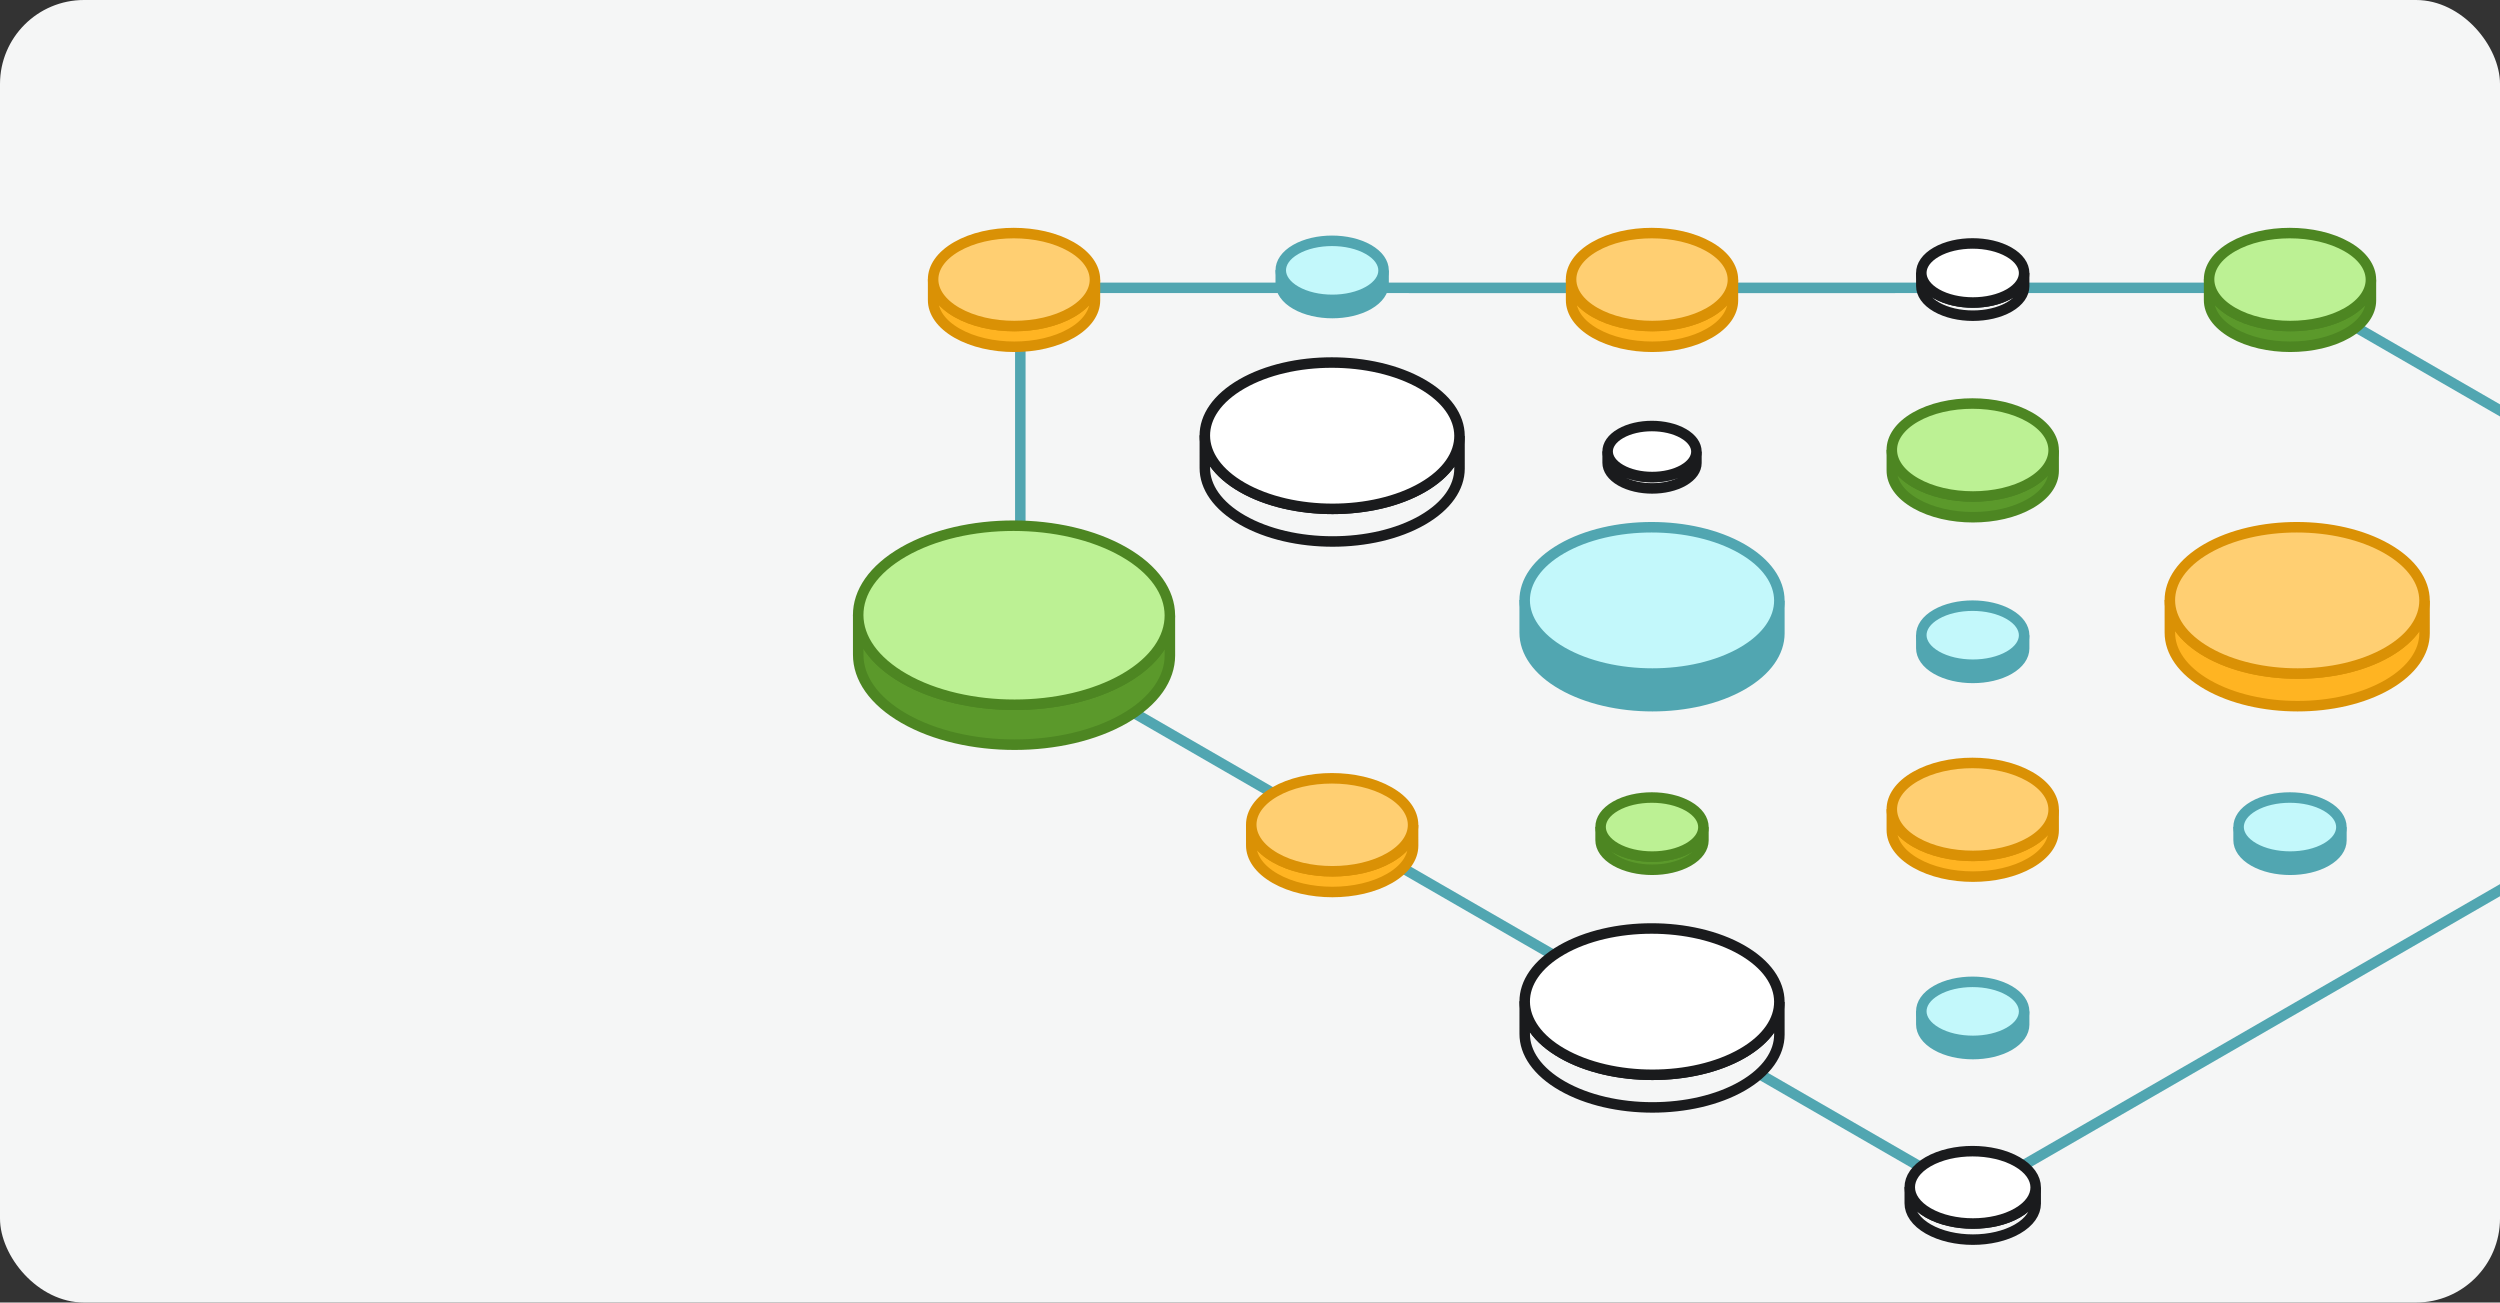 <?xml version="1.0" encoding="UTF-8"?> <svg xmlns="http://www.w3.org/2000/svg" width="238" height="124" viewBox="0 0 238 124" fill="none"><rect x="0" y="0" width="238" height="124" fill="#333333" stroke="none"/><g clip-path="url(#clip0_4038_1646)"><rect width="238" height="124" rx="8" fill="#F5F6F6"></rect><path d="M126.953 27.402L157.272 27.406L187.592 27.402H217.785L247.738 44.694V79.123L217.661 96.486L187.591 113.845L157.522 96.487L127.203 78.983L97.134 61.623V27.402H126.953Z" stroke="#51A6B1"></path><path d="M230.816 57.193L230.817 60.299C230.813 62.07 229.639 63.838 227.295 65.189C222.574 67.91 214.901 67.909 210.151 65.189C207.761 63.82 206.567 62.024 206.572 60.23L206.571 57.124C206.566 58.919 207.759 60.715 210.149 62.084C214.899 64.803 222.574 64.803 227.293 62.084C229.638 60.733 230.808 58.964 230.816 57.193Z" fill="#FFB422" stroke="#DA9105"></path><path d="M227.237 52.233C231.987 54.953 232.012 59.364 227.293 62.084C222.574 64.803 214.899 64.803 210.149 62.084C205.399 59.364 205.374 54.954 210.093 52.233C214.812 49.513 222.487 49.514 227.237 52.233Z" fill="#FFCF72" stroke="#DA9105"></path><path d="M169.395 57.193L169.396 60.299C169.392 62.07 168.218 63.838 165.874 65.189C161.153 67.91 153.48 67.909 148.73 65.189C146.34 63.82 145.146 62.024 145.151 60.23L145.15 57.124C145.145 58.919 146.338 60.715 148.728 62.084C153.478 64.803 161.154 64.803 165.872 62.084C168.217 60.733 169.387 58.964 169.395 57.193Z" fill="#51A6B1" stroke="#51A6B1"></path><path d="M165.816 52.233C170.566 54.953 170.591 59.364 165.872 62.084C161.153 64.803 153.478 64.803 148.728 62.084C143.978 59.364 143.954 54.954 148.672 52.233C153.391 49.513 161.067 49.514 165.816 52.233Z" fill="#C3F8FB" stroke="#51A6B1"></path><path d="M138.945 41.514L138.946 44.62C138.941 46.391 137.768 48.159 135.424 49.51C130.703 52.23 123.03 52.23 118.28 49.51C115.89 48.141 114.696 46.345 114.701 44.551L114.7 41.445C114.695 43.239 115.888 45.036 118.278 46.404C123.028 49.124 130.703 49.124 135.422 46.404C137.767 45.053 138.937 43.285 138.945 41.514Z" fill="#F5F6F6" stroke="#1A1B1D"></path><path d="M135.366 36.554C140.116 39.274 140.141 43.684 135.422 46.404C130.703 49.124 123.028 49.124 118.278 46.404C113.528 43.684 113.503 39.275 118.222 36.554C122.941 33.834 130.616 33.834 135.366 36.554Z" fill="white" stroke="#1A1B1D"></path><path d="M161.499 42.998L161.499 44.081C161.497 44.699 161.088 45.315 160.271 45.786C158.625 46.734 155.951 46.734 154.295 45.786C153.462 45.309 153.045 44.682 153.047 44.057L153.047 42.975C153.045 43.6 153.461 44.226 154.294 44.703C155.95 45.651 158.626 45.651 160.271 44.703C161.088 44.232 161.496 43.616 161.499 42.998Z" fill="#F5F6F6" stroke="#1A1B1D"></path><path d="M160.251 41.27C161.907 42.218 161.916 43.755 160.271 44.703C158.626 45.652 155.95 45.652 154.294 44.703C152.639 43.755 152.63 42.218 154.275 41.27C155.92 40.321 158.596 40.322 160.251 41.27Z" fill="white" stroke="#1A1B1D"></path><path d="M111.372 58.612L111.373 62.414C111.367 64.581 109.932 66.745 107.063 68.398C101.285 71.728 91.895 71.727 86.082 68.398C83.157 66.723 81.695 64.525 81.702 62.329L81.701 58.529C81.695 60.724 83.155 62.923 86.08 64.598C91.893 67.926 101.286 67.926 107.061 64.598C109.93 62.944 111.362 60.78 111.372 58.612Z" fill="#5B992B" stroke="#4D8622"></path><path d="M106.992 52.544C112.805 55.872 112.835 61.269 107.06 64.598C101.286 67.926 91.892 67.926 86.08 64.598C80.267 61.269 80.237 55.873 86.011 52.544C91.786 49.214 101.179 49.215 106.992 52.544Z" fill="#BCF194" stroke="#4D8622"></path><path d="M195.507 77.079L195.507 79.052C195.504 80.177 194.759 81.301 193.269 82.159C190.27 83.888 185.394 83.888 182.376 82.159C180.857 81.29 180.099 80.148 180.102 79.008L180.102 77.035C180.098 78.175 180.856 79.317 182.375 80.186C185.393 81.914 190.27 81.914 193.268 80.186C194.758 79.328 195.501 78.204 195.507 77.079Z" fill="#FFB422" stroke="#DA9105"></path><path d="M193.233 73.928C196.251 75.656 196.267 78.458 193.269 80.186C190.27 81.915 185.393 81.915 182.375 80.186C179.357 78.458 179.342 75.656 182.34 73.928C185.338 72.199 190.215 72.2 193.233 73.928Z" fill="#FFCF72" stroke="#DA9105"></path><path d="M195.507 42.864L195.507 44.837C195.504 45.963 194.759 47.086 193.269 47.944C190.27 49.673 185.394 49.673 182.376 47.944C180.857 47.075 180.099 45.933 180.102 44.793L180.102 42.82C180.098 43.96 180.856 45.102 182.375 45.971C185.393 47.7 190.27 47.7 193.268 45.971C194.758 45.113 195.501 43.989 195.507 42.864Z" fill="#5B992B" stroke="#4D8622"></path><path d="M193.233 39.713C196.251 41.441 196.267 44.243 193.269 45.971C190.27 47.7 185.393 47.7 182.375 45.971C179.357 44.243 179.342 41.441 182.34 39.713C185.338 37.984 190.215 37.985 193.233 39.713Z" fill="#BCF194" stroke="#4D8622"></path><path d="M225.711 26.636L225.712 28.61C225.709 29.735 224.963 30.858 223.473 31.717C220.474 33.446 215.598 33.445 212.58 31.717C211.062 30.847 210.303 29.706 210.306 28.566L210.306 26.593C210.302 27.733 211.061 28.874 212.579 29.744C215.597 31.472 220.474 31.472 223.472 29.744C224.962 28.885 225.706 27.762 225.711 26.636Z" fill="#5B992B" stroke="#4D8622"></path><path d="M223.437 23.485C226.455 25.213 226.471 28.016 223.473 29.744C220.474 31.472 215.598 31.472 212.58 29.744C209.562 28.016 209.546 25.214 212.544 23.485C215.542 21.757 220.419 21.757 223.437 23.485Z" fill="#BCF194" stroke="#4D8622"></path><path d="M164.975 26.636L164.975 28.61C164.972 29.735 164.227 30.858 162.737 31.717C159.737 33.446 154.862 33.445 151.844 31.717C150.325 30.847 149.566 29.706 149.57 28.566L149.569 26.593C149.566 27.733 150.324 28.874 151.843 29.744C154.861 31.472 159.738 31.472 162.736 29.744C164.226 28.885 164.969 27.762 164.975 26.636Z" fill="#FFB422" stroke="#DA9105"></path><path d="M162.701 23.485C165.719 25.213 165.735 28.016 162.737 29.744C159.738 31.472 154.861 31.472 151.843 29.744C148.825 28.016 148.809 25.214 151.808 23.485C154.806 21.757 159.683 21.757 162.701 23.485Z" fill="#FFCF72" stroke="#DA9105"></path><path d="M104.238 26.636L104.239 28.61C104.236 29.735 103.49 30.858 102.001 31.717C99.001 33.446 94.126 33.445 91.108 31.717C89.589 30.847 88.83 29.706 88.834 28.566L88.833 26.593C88.83 27.733 89.588 28.874 91.106 29.744C94.124 31.472 99.001 31.472 102 29.744C103.489 28.885 104.233 27.762 104.238 26.636Z" fill="#FFB422" stroke="#DA9105"></path><path d="M101.965 23.485C104.983 25.213 104.999 28.016 102 29.744C99.002 31.472 94.125 31.472 91.107 29.744C88.089 28.016 88.073 25.214 91.072 23.485C94.07 21.757 98.947 21.757 101.965 23.485Z" fill="#FFCF72" stroke="#DA9105"></path><path d="M134.525 78.542L134.526 80.516C134.523 81.641 133.777 82.764 132.288 83.623C129.288 85.351 124.413 85.351 121.395 83.623C119.876 82.753 119.117 81.612 119.121 80.472L119.12 78.499C119.117 79.638 119.875 80.78 121.394 81.65C124.412 83.378 129.289 83.378 132.287 81.65C133.776 80.791 134.52 79.667 134.525 78.542Z" fill="#FFB422" stroke="#DA9105"></path><path d="M132.252 75.391C135.27 77.119 135.286 79.921 132.287 81.65C129.289 83.378 124.412 83.378 121.394 81.65C118.376 79.921 118.36 77.12 121.359 75.391C124.357 73.662 129.234 73.663 132.252 75.391Z" fill="#FFCF72" stroke="#DA9105"></path><path d="M169.395 95.391L169.396 98.497C169.391 100.268 168.218 102.035 165.874 103.386C161.153 106.107 153.481 106.106 148.732 103.386C146.342 102.018 145.148 100.222 145.153 98.428L145.152 95.323C145.147 97.117 146.34 98.913 148.73 100.281C153.479 103.001 161.154 103.001 165.872 100.281C168.216 98.93 169.386 97.162 169.395 95.391Z" fill="#F5F6F6" stroke="#1A1B1D"></path><path d="M165.816 90.433C170.565 93.152 170.59 97.562 165.872 100.281C161.154 103.001 153.479 103.001 148.73 100.281C143.98 97.562 143.956 93.153 148.674 90.433C153.392 87.712 161.067 87.713 165.816 90.433Z" fill="white" stroke="#1A1B1D"></path><path d="M192.698 96.297L192.698 97.551C192.696 98.266 192.222 98.979 191.276 99.525C189.37 100.623 186.272 100.623 184.354 99.525C183.389 98.972 182.907 98.247 182.91 97.523L182.909 96.269C182.907 96.993 183.389 97.719 184.354 98.271C186.271 99.369 189.37 99.369 191.275 98.271C192.222 97.726 192.694 97.012 192.698 96.297Z" fill="#51A6B1" stroke="#51A6B1"></path><path d="M191.253 94.294C193.171 95.392 193.181 97.173 191.276 98.271C189.37 99.369 186.272 99.369 184.354 98.271C182.436 97.173 182.426 95.393 184.332 94.294C186.237 93.196 189.335 93.196 191.253 94.294Z" fill="#C3F8FB" stroke="#51A6B1"></path><path d="M193.797 113.051L193.798 114.587C193.796 115.463 193.215 116.337 192.056 117.005C189.722 118.35 185.928 118.35 183.579 117.005C182.398 116.328 181.807 115.44 181.81 114.553L181.81 113.018C181.807 113.905 182.397 114.793 183.579 115.47C185.927 116.814 189.722 116.814 192.055 115.47C193.215 114.802 193.793 113.927 193.797 113.051Z" fill="#F5F6F6" stroke="#1A1B1D"></path><path d="M192.028 110.6C194.377 111.944 194.389 114.125 192.056 115.47C189.723 116.815 185.928 116.815 183.579 115.47C181.231 114.125 181.218 111.945 183.551 110.6C185.885 109.254 189.68 109.255 192.028 110.6Z" fill="white" stroke="#1A1B1D"></path><path d="M192.698 26.002L192.698 27.256C192.696 27.971 192.222 28.684 191.276 29.23C189.37 30.328 186.272 30.328 184.354 29.23C183.389 28.677 182.907 27.952 182.91 27.228L182.909 25.974C182.907 26.698 183.389 27.424 184.354 27.976C186.271 29.074 189.37 29.074 191.275 27.976C192.222 27.431 192.694 26.717 192.698 26.002Z" fill="#F5F6F6" stroke="#1A1B1D"></path><path d="M191.253 24C193.171 25.098 193.181 26.878 191.276 27.976C189.37 29.074 186.272 29.074 184.354 27.976C182.436 26.878 182.426 25.098 184.332 24C186.237 22.901 189.335 22.901 191.253 24Z" fill="white" stroke="#1A1B1D"></path><path d="M131.716 25.751L131.717 27.005C131.715 27.72 131.241 28.434 130.295 28.98C128.388 30.078 125.291 30.078 123.373 28.98C122.408 28.427 121.926 27.702 121.928 26.977L121.928 25.724C121.926 26.448 122.407 27.173 123.372 27.726C125.29 28.824 128.389 28.824 130.294 27.726C131.24 27.18 131.713 26.466 131.716 25.751Z" fill="#51A6B1" stroke="#51A6B1"></path><path d="M130.272 23.749C132.189 24.847 132.199 26.628 130.294 27.726C128.389 28.824 125.29 28.824 123.373 27.726C121.455 26.628 121.445 24.847 123.35 23.749C125.255 22.651 128.354 22.651 130.272 23.749Z" fill="#C3F8FB" stroke="#51A6B1"></path><path d="M192.698 60.485L192.698 61.739C192.696 62.454 192.222 63.167 191.276 63.713C189.37 64.811 186.272 64.811 184.354 63.713C183.389 63.16 182.907 62.435 182.91 61.711L182.909 60.457C182.907 61.181 183.389 61.907 184.354 62.459C186.271 63.557 189.37 63.557 191.275 62.459C192.222 61.914 192.694 61.2 192.698 60.485Z" fill="#51A6B1" stroke="#51A6B1"></path><path d="M191.253 58.482C193.171 59.581 193.181 61.361 191.276 62.459C189.37 63.557 186.272 63.557 184.354 62.459C182.436 61.361 182.426 59.581 184.332 58.482C186.237 57.384 189.335 57.384 191.253 58.482Z" fill="#C3F8FB" stroke="#51A6B1"></path><path d="M162.165 78.75L162.166 80.004C162.164 80.719 161.69 81.433 160.744 81.978C158.838 83.077 155.74 83.077 153.822 81.978C152.857 81.426 152.375 80.701 152.377 79.976L152.377 78.723C152.375 79.447 152.857 80.172 153.822 80.725C155.739 81.823 158.838 81.823 160.743 80.725C161.69 80.179 162.162 79.465 162.165 78.75Z" fill="#5B992B" stroke="#4D8622"></path><path d="M160.721 76.748C162.639 77.846 162.649 79.627 160.743 80.725C158.838 81.823 155.739 81.823 153.822 80.725C151.904 79.627 151.894 77.846 153.799 76.748C155.704 75.65 158.803 75.65 160.721 76.748Z" fill="#BCF194" stroke="#4D8622"></path><path d="M222.902 78.75L222.902 80.004C222.9 80.719 222.427 81.433 221.48 81.978C219.574 83.077 216.476 83.077 214.558 81.978C213.594 81.426 213.111 80.701 213.114 79.976L213.113 78.723C213.111 79.447 213.593 80.172 214.558 80.725C216.475 81.823 219.574 81.823 221.479 80.725C222.426 80.179 222.898 79.465 222.902 78.75Z" fill="#51A6B1" stroke="#51A6B1"></path><path d="M221.457 76.748C223.375 77.846 223.385 79.627 221.48 80.725C219.575 81.823 216.476 81.823 214.558 80.725C212.64 79.627 212.63 77.846 214.536 76.748C216.441 75.65 219.54 75.65 221.457 76.748Z" fill="#C3F8FB" stroke="#51A6B1"></path></g><defs><clipPath id="clip0_4038_1646"><rect width="238" height="124" rx="8" fill="white"></rect></clipPath></defs></svg> 